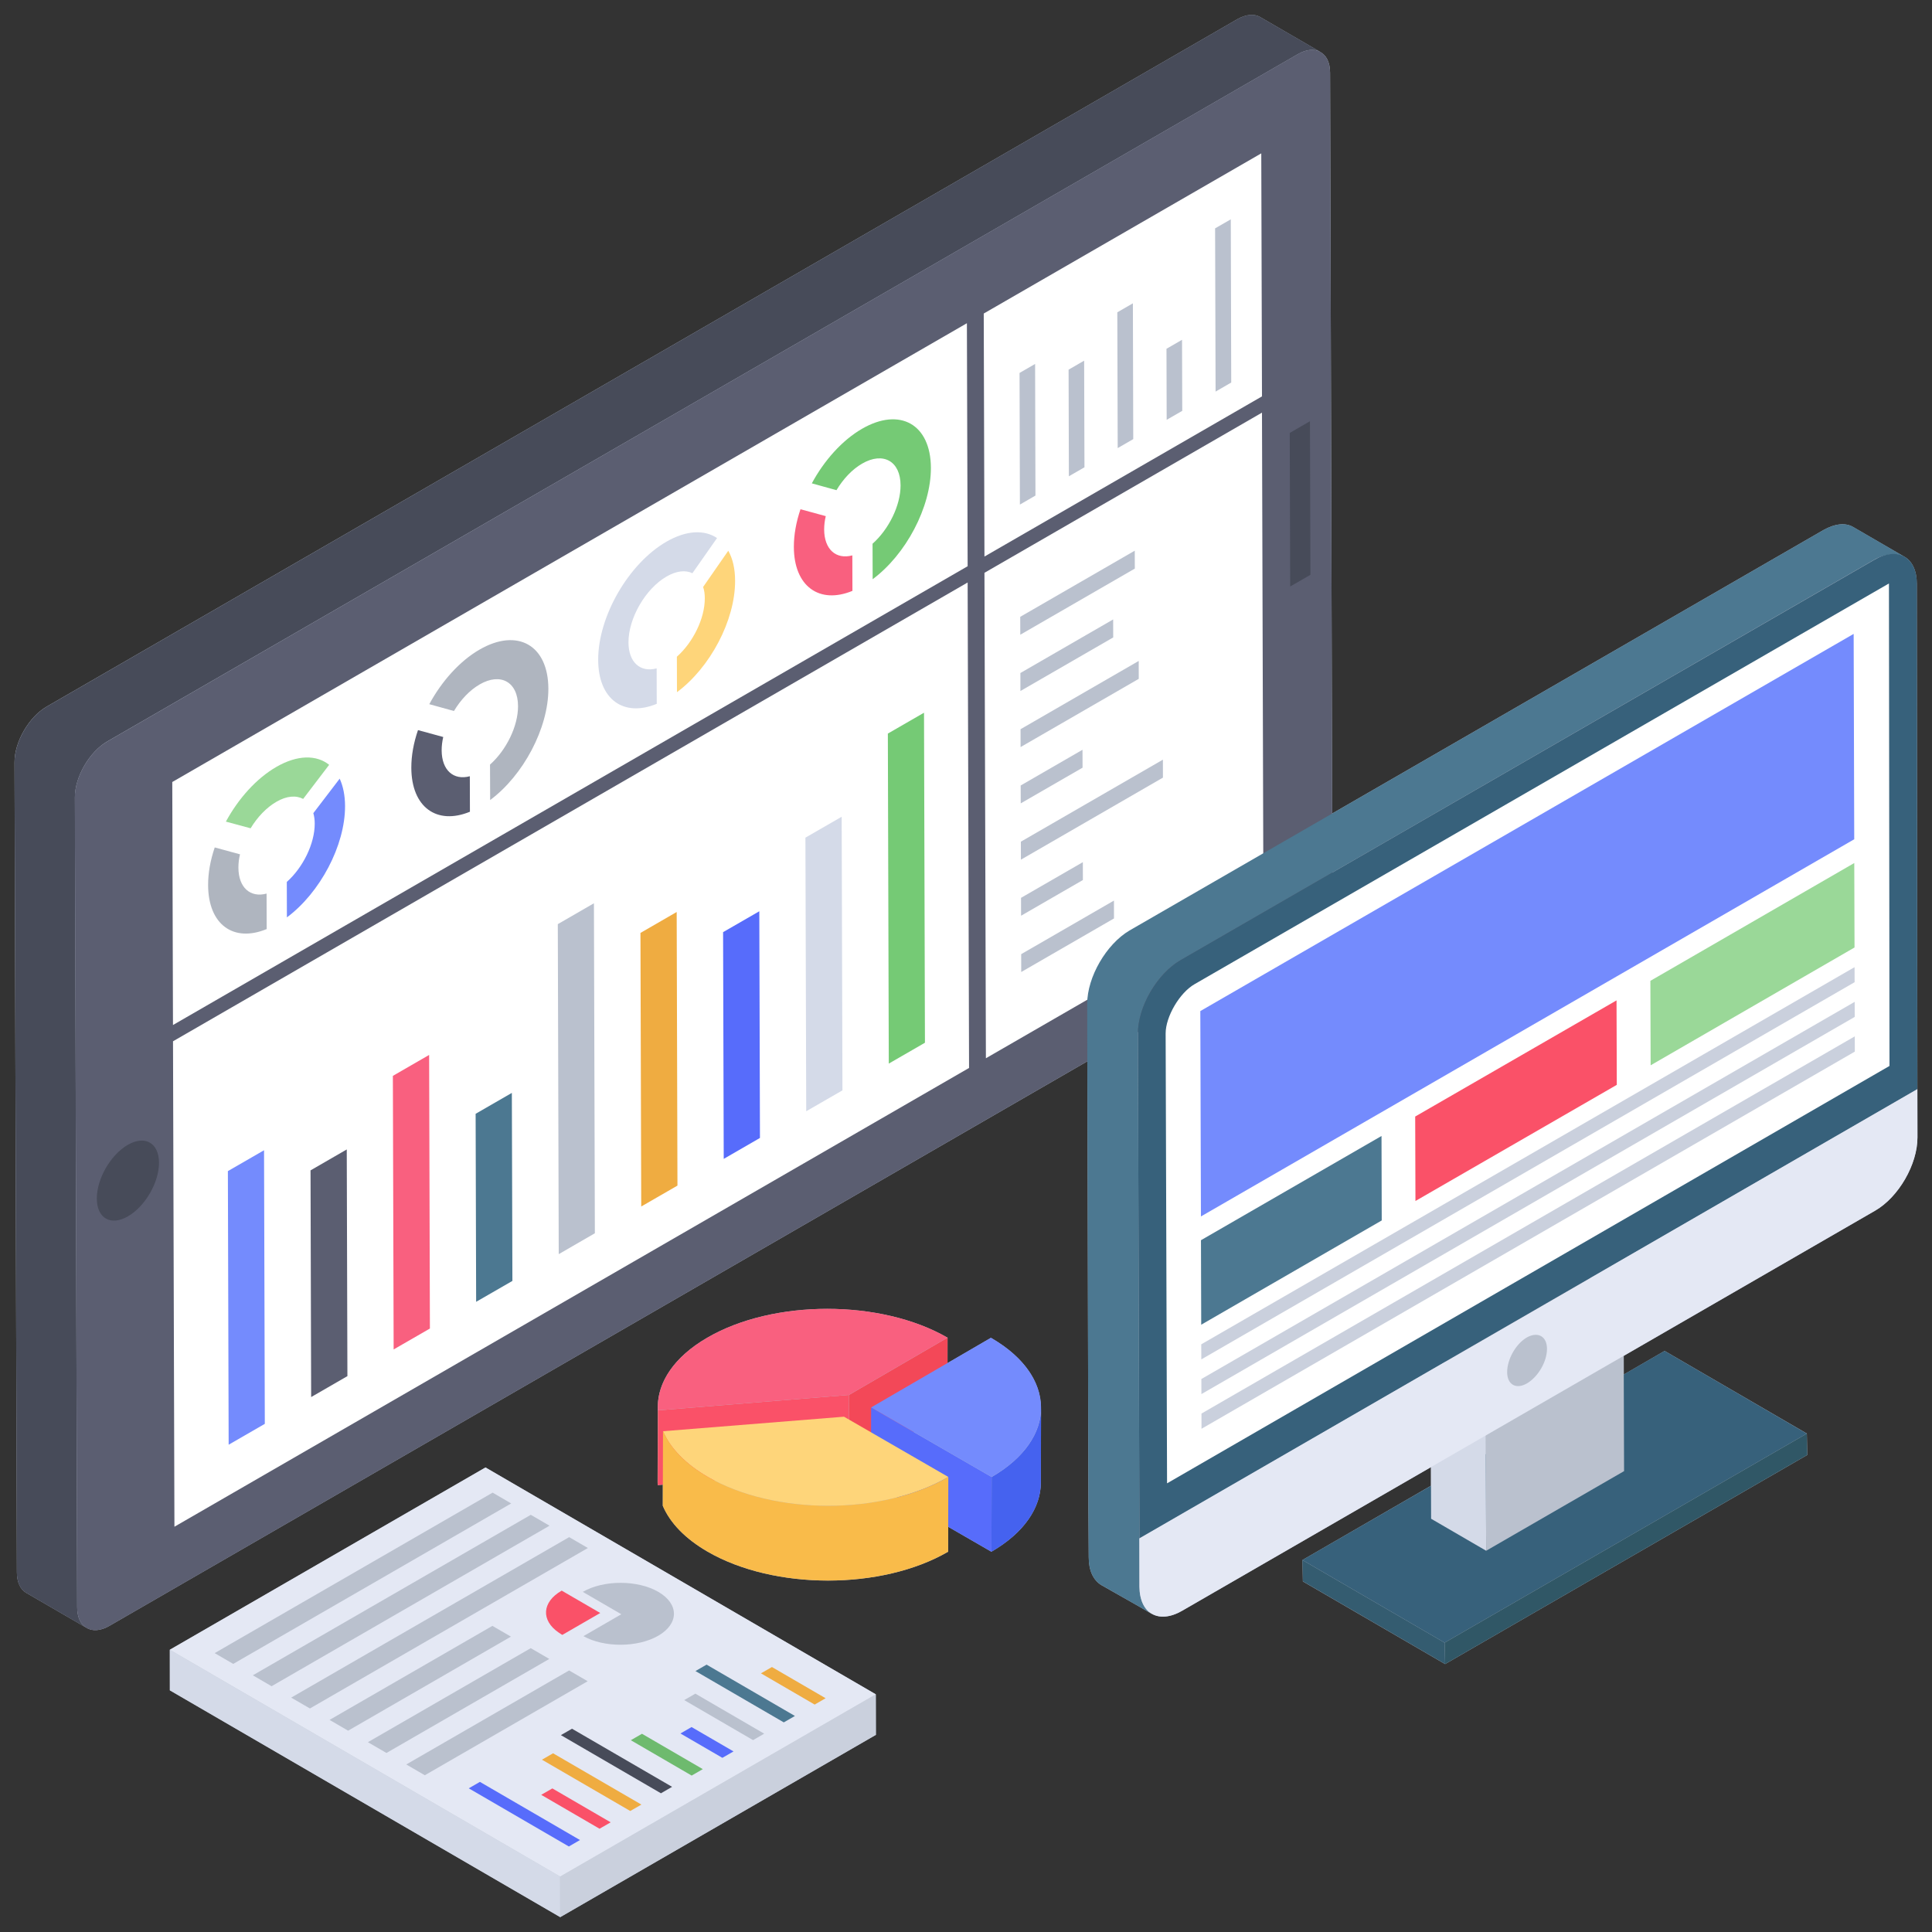<svg width="60" height="60" viewBox="0 0 60 60" fill="none" xmlns="http://www.w3.org/2000/svg">
<rect x="0" y="0" width="60" height="60" fill="#333333" stroke="none"/>
<g clip-path="url(#clip0_921_29832)">
<path d="M59.528 18.13C59.528 17.719 59.385 17.428 59.145 17.29H59.141L57.558 16.371C57.322 16.228 56.995 16.256 56.625 16.463L41.371 25.265L41.307 2.262C41.307 1.92 41.178 1.694 40.974 1.602C40.979 1.602 40.988 1.607 40.993 1.607L39.138 0.531C38.958 0.425 38.704 0.439 38.427 0.596L1.453 21.942C0.899 22.26 0.447 23.04 0.451 23.677L0.525 48.827C0.525 49.14 0.636 49.367 0.816 49.468L2.671 50.544C2.856 50.663 3.115 50.659 3.405 50.488L33.77 32.959L33.802 46.874L33.812 48.365C33.812 48.78 33.955 49.071 34.199 49.224L35.385 49.897L35.773 50.123C35.768 50.123 35.768 50.119 35.764 50.114C36.004 50.257 36.341 50.239 36.715 50.022L44.441 45.563V46.14L40.448 48.448L40.462 49.113L44.879 51.679L56.127 45.185L56.113 44.52L51.696 41.954L50.427 42.688V42.107L58.236 37.597C58.965 37.177 59.551 36.157 59.547 35.322V33.827L59.528 18.13ZM40.67 1.56C40.744 1.547 40.808 1.551 40.868 1.565C40.808 1.556 40.744 1.551 40.67 1.56Z" fill="#BAC1CE"/>
<path d="M27.198 52.62L27.202 53.876L17.399 59.539L5.274 52.496V51.236L15.078 45.573L27.198 52.62ZM32.321 43.87C32.325 43.819 32.33 43.773 32.33 43.722L32.325 46.044C32.321 46.819 31.813 47.599 30.788 48.19L29.445 47.414V48.19C27.387 49.385 24.045 49.385 21.977 48.19C21.276 47.783 20.81 47.294 20.584 46.764V46.108L20.427 46.122C20.422 46.085 20.422 46.053 20.422 46.016L20.427 43.699C20.427 42.919 20.939 42.139 21.964 41.544C24.017 40.348 27.359 40.348 29.427 41.544V42.333L30.774 41.548C31.882 42.185 32.39 43.034 32.321 43.87Z" fill="#BAC1CE"/>
<path d="M41.012 1.615C40.831 1.509 40.574 1.526 40.299 1.686L3.327 23.028C2.773 23.352 2.321 24.131 2.326 24.769L2.397 49.912C2.397 50.231 2.508 50.452 2.689 50.558L0.815 49.469C0.634 49.367 0.524 49.141 0.524 48.827L0.452 23.68C0.448 23.042 0.9 22.262 1.454 21.943L38.425 0.596C38.705 0.437 38.957 0.423 39.139 0.53L41.012 1.615Z" fill="#474B59"/>
<path d="M40.297 1.686C40.851 1.366 41.305 1.625 41.307 2.262L41.378 27.407C41.38 28.047 40.929 28.825 40.375 29.145L3.405 50.49C2.852 50.809 2.397 50.554 2.396 49.914L2.324 24.768C2.323 24.131 2.774 23.35 3.328 23.03L40.297 1.686Z" fill="#5B5E71"/>
<path d="M30.095 33.166L5.417 47.414L5.373 32.338L30.051 18.09L30.095 33.166Z" fill="white"/>
<path d="M8.2 35.722L8.224 44.219L7.101 44.867L7.077 36.37L8.2 35.722Z" fill="#748BFD"/>
<path d="M10.769 35.697L10.789 42.737L9.663 43.387L9.644 36.347L10.769 35.697Z" fill="#5B5E71"/>
<path d="M13.327 32.762L13.351 41.259L12.225 41.908L12.201 33.412L13.327 32.762Z" fill="#F9607F"/>
<path d="M15.896 33.941L15.913 39.78L14.787 40.429L14.771 34.59L15.896 33.941Z" fill="#4C7891"/>
<path d="M18.445 28.052L18.474 38.3L17.352 38.949L17.323 28.7L18.445 28.052Z" fill="#BAC1CE"/>
<path d="M21.015 28.323L21.039 36.82L19.914 37.469L19.89 28.973L21.015 28.323Z" fill="#EFAC41"/>
<path d="M23.581 28.3L23.601 35.34L22.476 35.99L22.456 28.949L23.581 28.3Z" fill="#576CFB"/>
<path d="M26.139 25.365L26.163 33.862L25.038 34.511L25.013 26.014L26.139 25.365Z" fill="#D4DAE8"/>
<path d="M28.696 22.134L28.725 32.383L27.602 33.031L27.573 22.782L28.696 22.134Z" fill="#75CA75"/>
<path d="M30.051 17.585L5.372 31.833L5.35 24.286L30.028 10.038L30.051 17.585ZM39.192 12.31L30.573 17.284L30.551 9.737L39.17 4.763L39.192 12.31ZM39.236 27.891L30.618 32.865L30.573 17.789L39.192 12.815L39.236 27.891Z" fill="white"/>
<path d="M3.968 35.555C4.502 35.246 4.936 35.494 4.938 36.108C4.94 36.722 4.509 37.465 3.974 37.774C3.44 38.083 3.008 37.837 3.007 37.223C3.005 36.609 3.434 35.863 3.968 35.555ZM40.682 13.082L40.696 17.852L40.068 18.215L40.054 13.445L40.682 13.082Z" fill="#474B59"/>
<path d="M10.549 24.182C10.655 24.414 10.715 24.698 10.716 25.033C10.719 26.261 9.936 27.728 8.91 28.49L8.907 27.389C9.41 26.942 9.776 26.2 9.774 25.576C9.774 25.456 9.759 25.351 9.731 25.253L10.549 24.182Z" fill="#748BFD"/>
<path d="M10.222 23.752L9.415 24.811C9.197 24.696 8.908 24.713 8.586 24.899C8.277 25.077 7.995 25.374 7.783 25.723L7.015 25.516C7.401 24.805 7.96 24.176 8.582 23.817C9.239 23.438 9.83 23.438 10.222 23.752Z" fill="#9AD898"/>
<path d="M13.716 23.301C13.718 23.924 14.087 24.242 14.591 24.107L14.594 25.209C13.569 25.631 12.778 25.073 12.774 23.844C12.773 23.464 12.846 23.067 12.981 22.674L13.765 22.888C13.732 23.031 13.716 23.168 13.716 23.301Z" fill="#5B5E71"/>
<path d="M14.894 20.173C16.07 19.494 17.026 20.035 17.03 21.387C17.034 22.615 16.248 24.084 15.222 24.846L15.218 23.745C15.721 23.298 16.09 22.555 16.088 21.931C16.087 21.18 15.55 20.878 14.897 21.255C14.586 21.435 14.306 21.733 14.098 22.081L13.332 21.869C13.716 21.159 14.274 20.531 14.894 20.173Z" fill="#AFB5BF"/>
<path d="M26.773 13.315C27.95 12.636 28.905 13.177 28.91 14.529C28.913 15.757 28.13 17.225 27.101 17.988L27.098 16.886C27.601 16.44 27.97 15.697 27.968 15.072C27.966 14.322 27.429 14.02 26.776 14.397C26.465 14.576 26.186 14.874 25.977 15.223L25.212 15.011C25.595 14.301 26.154 13.672 26.773 13.315Z" fill="#75CA75"/>
<path d="M25.595 16.442C25.597 17.066 25.966 17.383 26.47 17.248L26.473 18.35C25.449 18.772 24.657 18.214 24.654 16.986C24.653 16.606 24.727 16.207 24.86 15.815L25.645 16.029C25.612 16.164 25.596 16.303 25.595 16.442Z" fill="#F9607F"/>
<path d="M22.617 17.104C22.754 17.344 22.829 17.659 22.829 18.039C22.833 19.267 22.053 20.733 21.024 21.496L21.021 20.395C21.524 19.948 21.89 19.206 21.888 18.582C21.888 18.449 21.873 18.331 21.836 18.229L22.617 17.104Z" fill="#FED57A"/>
<path d="M20.7 17.905C20.046 18.282 19.516 19.2 19.518 19.95C19.52 20.574 19.889 20.892 20.393 20.757L20.396 21.858C19.369 22.282 18.58 21.722 18.577 20.494C18.573 19.142 19.523 17.501 20.696 16.823C21.319 16.464 21.879 16.446 22.268 16.71L21.503 17.802C21.291 17.697 21.007 17.727 20.7 17.905Z" fill="#D4DAE8"/>
<path d="M7.404 26.945C7.406 27.568 7.776 27.886 8.279 27.751L8.282 28.853C7.253 29.278 6.467 28.716 6.463 27.488C6.462 27.108 6.534 26.712 6.669 26.318L7.454 26.532C7.42 26.667 7.404 26.805 7.404 26.945Z" fill="#AFB5BF"/>
<path d="M32.146 11.303L32.157 15.39L31.674 15.67L31.663 11.582L32.146 11.303ZM33.669 11.201L33.679 14.512L33.195 14.791L33.186 11.48L33.669 11.201ZM35.183 9.42L35.194 13.637L34.711 13.916L34.699 9.699L35.183 9.42ZM36.709 10.553L36.716 12.759L36.232 13.038L36.226 10.832L36.709 10.553ZM38.223 6.812L38.237 11.88L37.751 12.161L37.736 7.092L38.223 6.812ZM35.241 17.102L35.243 17.658L31.686 19.712L31.684 19.156L35.241 17.102ZM34.57 19.237L34.572 19.796L31.69 21.46L31.689 20.901L34.57 19.237ZM35.364 20.526L35.365 21.082L31.695 23.201L31.694 22.646L35.364 20.526Z" fill="#BAC1CE"/>
<path d="M36.115 23.592L36.116 24.15L31.705 26.698L31.704 26.139L36.115 23.592ZM33.618 23.285L33.62 23.841L31.7 24.949L31.698 24.394L33.618 23.285ZM33.629 26.775L33.63 27.33L31.71 28.439L31.709 27.883L33.629 26.775ZM34.595 27.968L34.596 28.523L31.715 30.187L31.714 29.632L34.595 27.968Z" fill="#BAC1CE"/>
<path d="M44.864 51.015L40.447 48.448L51.694 41.954L56.111 44.522L44.864 51.015Z" fill="#37617B"/>
<path d="M46.154 48.16L44.444 47.166L44.427 42.028L46.137 43.021L46.154 48.16Z" fill="#D4DAE8"/>
<path d="M44.88 51.678L40.463 49.111L40.447 48.448L44.864 51.015L44.88 51.678Z" fill="#345C70"/>
<path d="M56.111 44.522L56.127 45.184L44.88 51.678L44.864 51.015L56.111 44.522Z" fill="#305766"/>
<path d="M46.077 42.959L44.287 41.92L48.77 39.331L50.559 40.371L46.077 42.959Z" fill="#4E5161"/>
<path d="M50.42 40.548L50.437 45.687L46.154 48.16L46.137 43.021L50.42 40.548Z" fill="#BAC1CE"/>
<path d="M42.025 45.231L49.728 40.754L51.106 41.66L43.403 46.137L42.025 45.231Z" fill="#EAF0F6"/>
<path d="M59.151 17.293C58.925 17.171 58.537 17.182 58.178 17.398L36.66 29.821C35.934 30.237 35.339 31.265 35.339 32.095L35.386 47.786V49.286C35.395 49.701 35.537 49.993 35.773 50.126L35.386 49.899L34.198 49.222C33.953 49.071 33.811 48.779 33.811 48.363L33.802 46.872L33.764 31.173C33.764 30.342 34.358 29.323 35.075 28.899L56.625 16.463C56.993 16.256 57.323 16.228 57.559 16.369L59.151 17.293Z" fill="#4C7891"/>
<path d="M59.544 33.825L35.386 47.786L35.339 32.095C35.339 31.265 35.934 30.246 36.66 29.821L58.209 17.386C58.936 16.962 59.53 17.301 59.53 18.131L59.544 33.825Z" fill="#37617B"/>
<path d="M58.68 33.104L36.244 46.066L36.2 32.093C36.2 31.575 36.632 30.832 37.099 30.564L58.663 18.12L58.68 33.104Z" fill="white"/>
<path d="M59.545 33.825L59.549 35.322C59.551 36.159 58.963 37.177 58.235 37.598L36.713 50.023C35.981 50.447 35.389 50.109 35.387 49.272L35.383 47.775L59.545 33.825Z" fill="#E4E8F4"/>
<path d="M48.043 41.891C48.043 42.29 47.765 42.76 47.422 42.962C47.084 43.158 46.806 43.002 46.806 42.613C46.806 42.214 47.074 41.734 47.422 41.533C47.765 41.346 48.043 41.502 48.043 41.891Z" fill="#BAC1CE"/>
<path d="M42.904 35.279L42.911 37.902L37.305 41.14L37.297 38.516L42.904 35.279Z" fill="#4C7891"/>
<path d="M57.586 26.802L57.594 29.425L51.262 33.084L51.254 30.461L57.586 26.802Z" fill="#9AD898"/>
<path d="M57.567 19.686L57.585 26.064L37.296 37.778L37.277 31.4L57.567 19.686Z" fill="#748BFD"/>
<path d="M50.203 31.068L50.211 33.691L43.958 37.298L43.95 34.675L50.203 31.068Z" fill="#FA5168"/>
<path d="M57.595 30.036L57.597 30.503L37.308 42.217L37.306 41.749L57.595 30.036ZM57.602 32.185L57.603 32.659L37.314 44.372L37.313 43.899L57.602 32.185ZM57.599 31.113L57.6 31.581L37.311 43.295L37.309 42.827L57.599 31.113Z" fill="#CAD0DD"/>
<path d="M29.427 41.542L29.42 43.864L26.36 45.642L26.367 43.321L29.427 41.542Z" fill="#F34858"/>
<path d="M26.367 43.321L26.36 45.642L20.425 46.121L20.431 43.8L26.367 43.321Z" fill="#FA5168"/>
<path d="M20.422 46.018L20.429 43.696C20.429 43.73 20.43 43.765 20.431 43.799L20.425 46.121C20.423 46.087 20.422 46.052 20.422 46.018Z" fill="#6EBA6E"/>
<path d="M29.427 41.542L26.367 43.321L20.431 43.8C20.387 42.987 20.893 42.166 21.963 41.544C24.019 40.349 27.361 40.349 29.427 41.542Z" fill="#F9607F"/>
<path d="M30.796 45.869L30.79 48.191L27.048 46.031L27.054 43.709L30.796 45.869Z" fill="#576CFB"/>
<path d="M32.332 43.721L32.325 46.043C32.323 46.821 31.812 47.597 30.79 48.191L30.796 45.87C31.818 45.276 32.33 44.499 32.332 43.721V43.721Z" fill="#4562EF"/>
<path d="M30.775 41.546C32.841 42.739 32.852 44.675 30.796 45.87L27.054 43.709L30.775 41.546Z" fill="#748BFD"/>
<path d="M29.451 45.868C27.395 47.062 24.053 47.062 21.983 45.868C21.282 45.462 20.815 44.971 20.591 44.448L26.211 43.997L29.451 45.868Z" fill="#FED57A"/>
<path d="M29.451 45.868L29.445 48.189C27.389 49.384 24.047 49.384 21.977 48.189C21.276 47.784 20.808 47.293 20.583 46.763L20.59 44.441C20.815 44.971 21.282 45.462 21.984 45.868C24.053 47.062 27.395 47.062 29.451 45.868Z" fill="#F9BB4A"/>
<path d="M5.274 51.234L5.276 52.494L17.398 59.538L17.396 58.278L5.274 51.234Z" fill="#D4DAE8"/>
<path d="M17.395 58.279L17.398 59.538L27.201 53.878L27.199 52.618L17.395 58.279Z" fill="#CAD0DD"/>
<path d="M5.274 51.234L17.396 58.278L27.199 52.618L15.077 45.574L5.274 51.234Z" fill="#E4E8F4"/>
<path d="M21.249 52.798L23.387 54.041L23.733 53.841L21.595 52.598L21.249 52.798Z" fill="#BAC1CE"/>
<path d="M21.132 53.835L22.434 54.591L22.78 54.392L21.477 53.635L21.132 53.835Z" fill="#576CFB"/>
<path d="M19.591 54.044L21.48 55.142L21.826 54.942L19.937 53.844L19.591 54.044Z" fill="#6EBA6E"/>
<path d="M23.632 51.967L25.3 52.937L25.64 52.74L23.973 51.771L23.632 51.967Z" fill="#EFAC41"/>
<path d="M21.598 51.896L24.341 53.49L24.687 53.291L21.944 51.697L21.598 51.896Z" fill="#4C7891"/>
<path d="M16.808 55.74L18.619 56.793L18.965 56.594L17.154 55.541L16.808 55.74Z" fill="#FA5168"/>
<path d="M14.558 55.538L17.666 57.344L18.012 57.144L14.904 55.338L14.558 55.538Z" fill="#576CFB"/>
<path d="M16.831 54.649L19.573 56.242L19.919 56.043L17.176 54.45L16.831 54.649Z" fill="#EFAC41"/>
<path d="M17.419 53.886L20.526 55.692L20.872 55.492L17.764 53.687L17.419 53.886Z" fill="#474B59"/>
<path d="M17.444 49.398C16.825 49.755 16.8 50.322 17.348 50.699L17.436 50.757L17.464 50.773L18.641 50.093L17.444 49.398Z" fill="#FA5168"/>
<path d="M9.043 52.721L9.625 53.058L18.257 48.075L17.676 47.737L9.043 52.721ZM10.235 53.413L10.811 53.748L15.868 50.827L15.292 50.493L10.235 53.413ZM11.425 54.105L12.002 54.44L17.059 51.52L16.483 51.185L11.425 54.105ZM12.617 54.797L13.193 55.132L18.251 52.212L17.674 51.877L12.617 54.797ZM7.852 52.028L8.434 52.367L17.066 47.382L16.484 47.044L7.852 52.028ZM18.099 49.437L19.296 50.132L18.119 50.812C18.762 51.172 19.801 51.169 20.443 50.799C21.09 50.425 21.093 49.813 20.445 49.437C19.802 49.063 18.746 49.063 18.099 49.437ZM6.667 51.339L7.243 51.674L15.875 46.691L15.299 46.355L6.667 51.339Z" fill="#BAC1CE"/>
</g>
<defs>
<clipPath id="clip0_921_29832">
<rect width="60" height="60" fill="white"/>
</clipPath>
</defs>
</svg>
